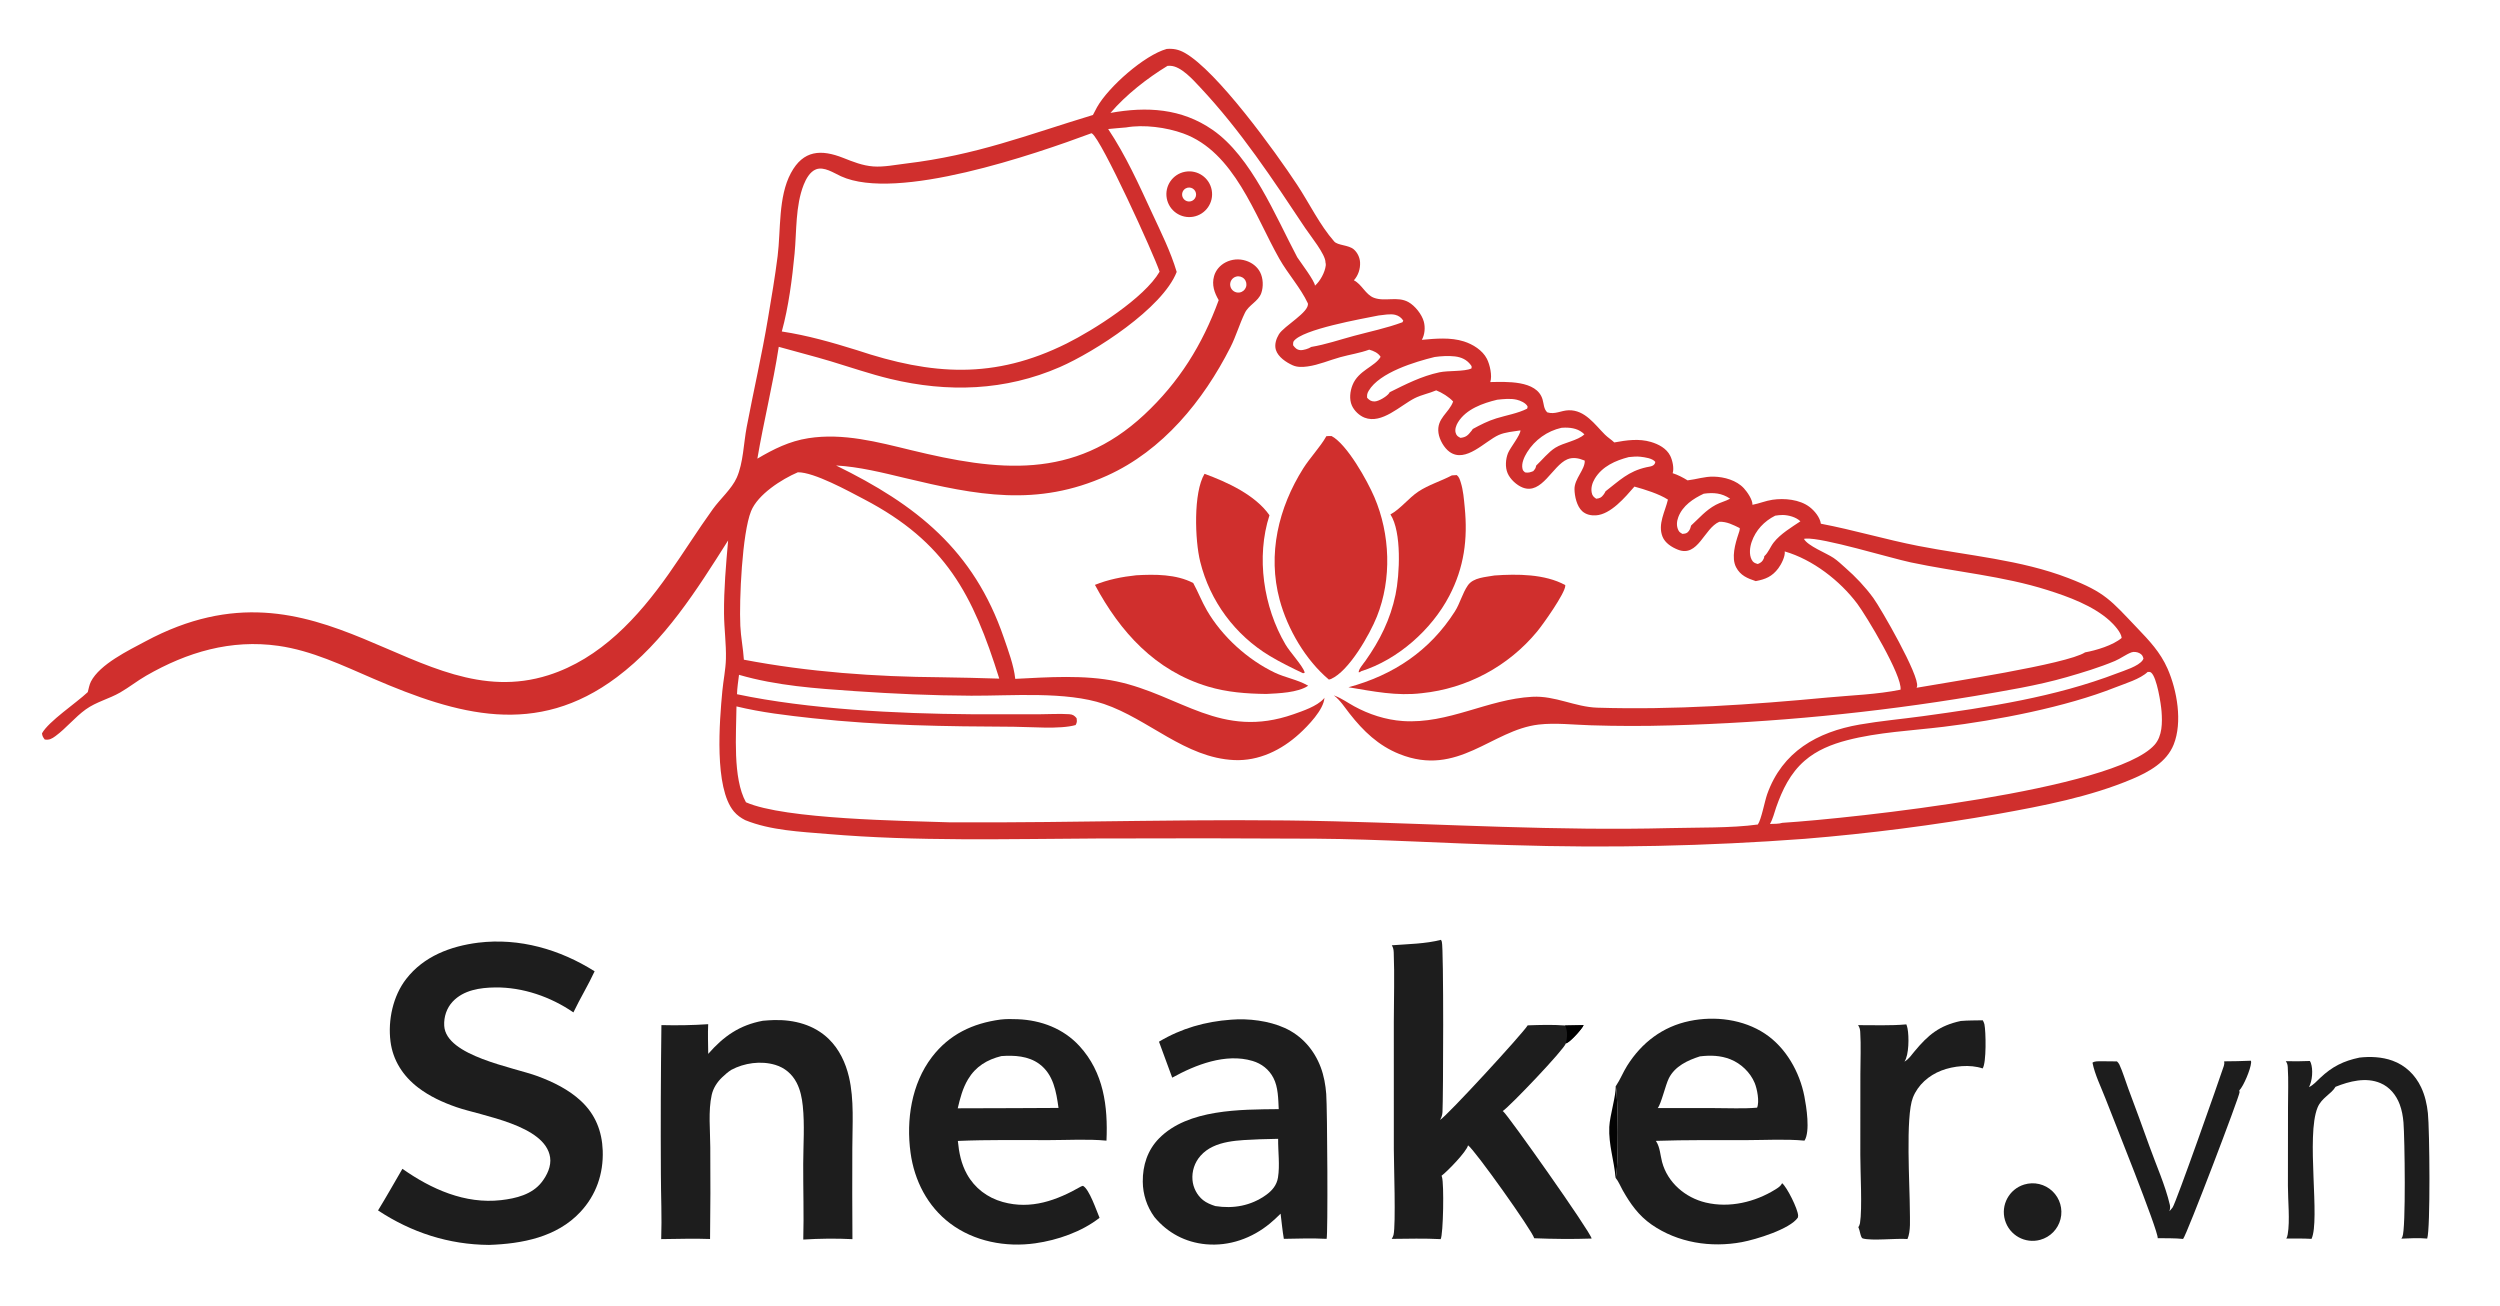 <svg version="1.1" xmlns="http://www.w3.org/2000/svg" style="display: block;" viewBox="0 0 2048 1070" width="804" height="420">
<path transform="translate(0,0)" fill="rgb(208,47,45)" d="M 955.729 40.104 C 961.156 39.65 965.555 40.542 970.34 43.197 C 996.897 57.925 1044.84 124.425 1062.68 151.493 C 1072.57 166.49 1081.13 184.354 1092.96 197.816 C 1095.94 201.21 1104.76 200.587 1109.07 204.353 C 1112.05 206.958 1113.98 211.015 1114.18 214.957 C 1114.45 220.314 1112.7 225.664 1109.11 229.652 C 1115.64 232.933 1118.67 241.398 1125.51 243.974 C 1134.58 247.387 1144.73 242.472 1153.8 247.504 C 1159.17 250.481 1164.81 257.575 1166.41 263.519 C 1167.7 268.298 1167.21 274.1 1164.79 278.431 C 1176.02 277.386 1188.31 276.262 1199.24 279.728 C 1206.55 282.045 1214.51 286.936 1218.1 293.986 C 1220.56 298.816 1222.58 307.879 1220.86 313.037 C 1233.59 312.854 1258.92 311.28 1263.67 327.171 C 1264.82 331.026 1264.57 334.994 1267.54 337.842 C 1273.93 339.82 1278.79 336.312 1285.08 336.141 C 1298.46 335.776 1306.45 347.774 1314.81 356.091 C 1317.17 358.447 1320.04 360.186 1322.46 362.499 C 1332.45 360.675 1342.53 359.147 1352.5 362.1 C 1358.77 363.957 1365.25 367.35 1368.29 373.424 C 1370.15 377.127 1371.59 383.72 1370.3 387.702 C 1374.37 388.958 1378.91 391.317 1382.5 393.571 C 1389.86 392.734 1396.38 390.344 1403.98 390.515 C 1412.6 390.709 1422.68 393.516 1428.68 400.083 C 1431.44 403.1 1435.81 409.435 1435.68 413.592 C 1441.23 412.56 1446.45 410.293 1452.04 409.466 C 1461.78 408.023 1474.37 409.18 1482.45 415.357 C 1486.56 418.495 1490.98 423.853 1491.72 429.086 C 1518.57 434.192 1544.76 442.052 1571.57 447.288 C 1612.37 455.253 1655.53 458.602 1694.53 473.652 C 1724.77 485.321 1729.4 492.014 1750.7 514.318 C 1760.76 524.852 1769.81 534.296 1775.78 547.882 C 1783.56 565.557 1788.14 591.626 1780.78 610.027 C 1774.99 624.506 1760.47 632.456 1746.82 638.242 C 1712.39 652.833 1673.61 660.255 1636.99 666.856 C 1584.48 676.104 1531.58 682.914 1478.44 687.264 C 1398.18 693.258 1317.65 694.971 1237.2 692.396 C 1184.12 691.044 1131.15 687.546 1078.02 687.15 C 1017.93 686.797 957.846 686.745 897.759 686.996 C 824.164 687.368 751.27 689.478 677.792 683.291 C 655.592 681.421 631.203 680.418 610.415 671.949 C 606.88 670.153 603.696 667.891 601.13 664.832 C 584.845 645.42 589.364 590.719 591.672 566.207 C 592.497 557.453 594.394 548.578 594.612 539.805 C 594.917 527.518 593.161 515.114 593.06 502.792 C 592.896 482.792 594.663 462.681 596.424 442.777 C 570.674 483.435 544.338 525.506 505.259 554.825 C 439.142 604.428 374.92 585.811 305.891 556.111 C 280.762 545.299 255.267 532.999 227.932 529.141 C 189.002 523.647 153.274 534.246 119.63 553.599 C 112.279 557.827 105.64 563.139 98.306 567.364 C 89.198 572.613 78.784 575.008 70.159 581.197 C 61.199 587.628 54.187 596.567 45.286 603.106 C 42.312 605.292 40.208 606.459 36.522 605.897 C 35.181 604.161 34.481 603.043 34.264 600.836 C 39.648 590.995 62.331 576.001 71.757 567.062 C 72.523 564.292 73.029 561.02 74.337 558.458 C 81.601 544.231 105.217 532.871 118.989 525.489 C 263.591 447.978 340.282 587.708 449.135 553.21 C 491.757 539.702 522.809 505.65 547.779 470.141 C 560.092 452.631 571.46 434.409 583.96 417.043 C 589.907 408.78 599.428 400.494 603.501 391.331 C 608.843 379.315 609.132 363.011 611.62 349.94 C 617.281 320.199 624.069 290.757 629.072 260.871 C 631.904 243.953 634.859 226.857 636.981 209.841 C 639.665 188.321 637.365 161.348 647.842 141.81 C 657.991 122.884 672.665 122.236 690.706 129.366 C 698.809 132.568 706.575 135.719 715.386 136.371 C 723.885 137 733.539 135.025 742.014 134.008 C 800.036 127.044 840.681 110.789 895.304 94.215 C 896.394 92.016 897.539 89.845 898.739 87.704 C 908.108 71.155 937.423 45.233 955.729 40.104 z M 907.798 105.721 C 922.294 127.476 932.789 150.853 943.736 174.496 C 951.087 190.373 958.938 205.985 963.943 222.798 C 952.293 252.663 896.767 288.289 868.233 300.744 C 823.496 320.272 776.447 321.778 729.251 310.432 C 712.83 306.485 696.694 300.876 680.52 296.01 C 666.394 291.76 652.079 288.205 637.897 284.161 C 633.162 314.962 625.564 345.133 620.38 375.786 C 633.739 367.895 646.687 361.442 662.159 359.023 C 690.706 354.56 718.946 362.159 746.47 368.843 C 816.966 385.964 879.499 393.716 937.362 339.769 C 965.895 313.167 984.999 282.462 998.359 245.91 C 994.751 239.735 992.549 233.409 994.558 226.238 C 995.936 221.321 999.439 217.351 1003.93 214.993 C 1009.09 212.303 1015.11 211.802 1020.64 213.603 C 1025.54 215.158 1029.87 218.373 1032.26 222.98 C 1034.84 227.952 1035.1 234.892 1033.24 240.151 C 1030.79 247.031 1023.01 249.768 1019.83 256.327 C 1015.35 265.536 1012.58 275.426 1007.94 284.56 C 985.707 328.355 952.525 369.118 906.903 389.705 C 849.34 415.68 799.871 405.664 741.377 391.663 C 723.071 387.282 703.694 382.408 684.851 381.373 C 750.535 413.522 797.663 450.618 822.296 522.454 C 825.899 532.961 830.504 545.136 831.666 556.197 C 858.187 554.857 888.59 552.72 914.645 558.256 C 967.344 569.452 1000.09 606.141 1059.76 585.161 C 1067.36 582.488 1078.79 578.659 1084.3 572.578 C 1084.58 572.261 1084.73 572.022 1084.98 571.655 C 1084.54 581.377 1071.42 594.809 1064.48 601.147 C 1049.8 614.557 1031.22 623.665 1011 622.739 C 970.802 620.899 940.943 589.172 904.32 576.764 C 873.243 566.236 828.875 570.159 795.615 570.006 C 763.749 569.86 732.248 568.438 700.461 566.265 C 668.467 564.078 636.256 561.886 605.336 552.889 C 604.713 558.144 603.833 563.496 603.695 568.787 C 661.98 581.122 735.543 584.767 795.119 585.181 L 850.24 585.231 C 858.659 585.219 867.521 584.618 875.894 585.146 C 878.785 585.328 880.137 586.275 881.923 588.412 C 882.245 591.169 882.405 591.629 881.117 594.042 C 868.297 597.704 844.281 595.506 830.499 595.44 C 775.127 595.176 720.723 594.5 665.601 588.447 C 644.703 586.152 623.732 583.74 603.266 578.767 C 603.101 600.977 600.013 637.561 611.029 657.316 C 642.66 671.374 741.227 672.48 778.085 673.753 C 883.192 674.345 988.267 670.244 1093.4 672.92 C 1184.91 675.248 1276.14 680.798 1367.72 678.474 C 1389.99 677.909 1418.54 678.547 1440.08 675.528 C 1442.95 671.444 1445.69 656.471 1447.72 650.733 C 1460.09 615.881 1488.68 599.686 1523.5 593.632 C 1540.57 590.664 1557.85 589.136 1575 586.794 C 1628.58 579.476 1683.74 571.103 1734.43 551.651 C 1740.03 549.501 1752.04 545.914 1755.42 540.829 C 1755.74 540.336 1755.8 540.066 1756.03 539.482 C 1755.35 537.257 1754.86 536.295 1752.65 535.11 C 1750.9 534.174 1748.05 533.777 1746.16 534.491 C 1741.54 536.237 1737.3 539.586 1732.63 541.547 C 1719.97 546.862 1706.26 551.004 1693.05 554.807 C 1668.67 561.824 1642.86 565.921 1617.86 570.234 C 1535.51 583.989 1452.3 592.042 1368.84 594.335 C 1346.98 594.979 1325.11 594.949 1303.26 594.245 C 1289.5 593.849 1274.17 592.058 1260.54 593.639 C 1221.97 598.114 1194.42 637.04 1146.36 617.768 C 1129.18 610.877 1116.82 598.986 1105.57 584.613 C 1101.57 579.501 1097.93 573.701 1092.72 569.744 L 1093.56 570.06 C 1099.14 572.206 1104 575.717 1109.21 578.585 C 1121.43 585.309 1135.26 589.797 1149.2 590.757 C 1186.54 593.329 1218.72 572.834 1255.27 570.882 C 1274.19 569.872 1290.18 579.248 1308.61 579.814 C 1371.42 581.745 1434.65 577.38 1497.15 571.487 C 1516.73 569.64 1537.82 569 1556.99 565.064 C 1558.59 553.715 1528.82 504.334 1521.55 494.644 C 1507.35 475.726 1485.04 458.449 1462.11 451.794 C 1462.68 455.776 1459.26 462.436 1456.86 465.628 C 1451.81 472.354 1446.32 474.649 1438.34 476.11 C 1431.53 473.848 1425.8 471.525 1422.27 464.771 C 1418.2 456.987 1421.57 445.338 1424.2 437.48 C 1424.76 435.799 1425.33 434.478 1425.26 432.677 C 1419.83 430.016 1414.71 427.297 1408.53 427.492 C 1396.04 432.796 1391.16 456.934 1374.57 450.348 C 1369.53 448.352 1364.08 444.927 1361.99 439.707 C 1357.9 429.486 1364.16 419.068 1366.42 409.326 C 1359.17 404.661 1347.38 400.97 1338.97 398.674 C 1331.37 407.4 1319.54 421.521 1307.34 422.244 C 1303.35 422.48 1299.25 421.597 1296.22 418.86 C 1291.73 414.794 1289.94 406.585 1289.86 400.78 C 1289.75 392.235 1298.61 384.668 1298.26 377.418 L 1297.51 377.103 C 1293.17 375.317 1288.38 374.442 1283.92 376.354 C 1271.79 381.559 1263.15 405.538 1247.47 399.485 C 1242.46 397.55 1237.16 392.641 1235.05 387.684 C 1232.94 382.752 1233.42 376.128 1235.39 371.231 C 1237.14 366.901 1245.68 356.354 1245.58 352.614 C 1239.88 353.53 1233.08 354.039 1227.8 356.387 C 1216.54 361.39 1200.79 379.694 1187.55 370.257 C 1183.01 367.016 1179.22 360.276 1178.43 354.797 C 1176.69 342.735 1187.09 338.372 1190.43 328.964 C 1187.11 325.255 1181.19 321.624 1176.56 319.817 C 1170.84 322.312 1164.53 323.43 1158.96 326.238 C 1147.21 332.163 1132.07 347.71 1117.86 342.196 C 1113.54 340.519 1109.35 336.492 1107.47 332.247 C 1105.19 327.075 1105.96 320.567 1108.01 315.451 C 1112.85 303.351 1126.45 300.378 1131.01 292.36 C 1128.95 289.06 1125.3 287.516 1121.67 286.477 C 1114.02 289.29 1105.85 290.466 1098 292.635 C 1089.17 295.075 1080.24 299.008 1071.16 300.241 C 1067.08 300.795 1062.79 300.998 1058.96 299.276 C 1053.69 296.912 1047.03 292.524 1045.21 286.684 C 1043.88 282.416 1045.44 277.589 1047.67 273.914 C 1051.85 267.017 1072.82 255.713 1071.41 248.543 C 1065.38 235.684 1055.1 224.473 1048.05 212.034 C 1027.94 176.548 1011.18 124.491 969.318 109.337 C 955.491 104.332 937.052 101.855 922.484 104.408 C 917.591 104.838 912.681 105.197 907.798 105.721 z M 1477.84 441.498 C 1480.98 447.327 1496.1 453.068 1502.12 457.12 C 1505.5 459.394 1508.6 462.414 1511.67 465.099 C 1520.31 472.661 1527.89 480.676 1534.69 489.935 C 1540.64 498.024 1572.95 554.108 1570.5 562.52 C 1570.4 562.852 1570.26 563.17 1570.14 563.496 C 1594.05 559.224 1693.41 544.206 1708.2 534.489 C 1717.26 532.862 1731.06 528.727 1738.17 522.678 C 1737.89 518.179 1731.6 511.467 1728.36 508.546 C 1714.72 496.226 1694.56 488.887 1677.34 483.439 C 1640.7 471.845 1602.78 468.724 1565.41 460.779 C 1548.34 457.148 1493.32 440.295 1479.38 441.29 C 1478.71 441.339 1478.57 441.38 1477.84 441.498 z M 1085.84 215.007 C 1086.05 208.568 1073.17 192.787 1069.32 186.986 C 1042.54 146.709 1016.33 106.918 983.072 71.47 C 977.348 65.369 967.465 54.138 958.654 53.921 C 957.913 53.902 957.179 53.924 956.438 53.948 C 939.756 64.103 922.366 77.684 909.679 92.512 C 939.465 87.147 967.847 88.731 993.346 106.392 C 1025.23 128.475 1044.78 176.892 1062.72 210.81 C 1065.55 215.093 1077.09 230.303 1077.24 234.055 C 1081.52 230.298 1085.38 223.207 1086.07 217.519 C 1086.19 216.554 1086.05 215.946 1085.84 215.007 z M 1445.32 455.76 C 1448.84 452.569 1450.23 448.101 1453.1 444.429 C 1458.56 437.444 1467.66 432.003 1474.95 427.129 C 1471.55 423.704 1465.21 421.998 1460.49 421.938 C 1458.43 421.911 1456.33 422.202 1454.3 422.498 C 1445.34 426.968 1438.28 434.425 1435 444.043 C 1433.52 448.366 1432.81 454.258 1434.99 458.493 C 1436.27 460.983 1437.57 461.35 1440.05 462.109 C 1442.59 461.072 1443.97 460.02 1445.05 457.357 C 1445.32 456.693 1445.29 456.401 1445.32 455.76 z M 1074.19 284.243 C 1085.88 282.309 1097.52 278.315 1108.97 275.232 C 1122.25 271.656 1136.03 268.81 1148.91 264.027 L 1149.58 262.695 C 1147.98 260.206 1145.82 258.649 1142.96 257.929 C 1138.99 256.93 1133.41 258.056 1129.33 258.482 C 1116.07 261.169 1066.53 269.778 1059.77 279.623 C 1059.21 280.438 1059.37 281.876 1059.31 282.864 C 1060.89 284.997 1062.31 286.601 1065.21 286.856 C 1067.62 287.067 1072.2 285.652 1074.19 284.243 z M 1138.4 321.374 C 1151.75 314.744 1164.48 308.2 1179.19 305.04 C 1186.46 303.48 1199.67 304.594 1205.44 301.86 C 1205.69 300.265 1205.79 300.26 1204.81 298.946 C 1201.61 294.65 1197.12 292.624 1191.91 292.014 C 1186.59 291.391 1180.57 291.757 1175.27 292.494 C 1159.49 296.359 1130.13 305.097 1121.23 320.188 C 1119.96 322.354 1119.82 323.455 1119.95 325.91 C 1121.77 327.82 1123.21 328.957 1126.07 328.915 C 1129.46 328.866 1136.13 324.804 1138.01 322.123 C 1138.17 321.893 1138.27 321.624 1138.4 321.374 z M 1206.49 351.499 C 1212.8 348.035 1218.92 344.906 1225.82 342.774 C 1233.96 340.258 1243.49 338.663 1251.05 334.841 C 1251.23 334.133 1251.66 333.387 1251.27 332.729 C 1249.71 330.036 1245.53 328.216 1242.59 327.508 C 1237.53 326.289 1231.66 326.959 1226.54 327.497 C 1214.75 330.345 1201.06 335.124 1194.38 346.039 C 1192.9 348.451 1191.66 351.849 1192.52 354.663 C 1193.27 357.13 1194.35 357.643 1196.45 358.747 C 1200.95 358.24 1202.52 356.714 1205.27 353.246 C 1205.71 352.682 1206.18 352.157 1206.49 351.499 z M 1315.31 402.517 C 1326.75 393.708 1333.95 386.164 1348.74 382.834 C 1351.88 382.126 1355.47 382.188 1356.09 378.474 C 1353.72 375.416 1347.54 374.656 1343.87 374.217 C 1340.74 373.842 1337.46 374.202 1334.33 374.499 C 1323.42 377.314 1312.53 382.105 1306.47 392.213 C 1304.45 395.584 1303.2 399.644 1303.96 403.583 C 1304.49 406.301 1305.54 407.148 1307.65 408.631 C 1310.51 408.265 1311.85 407.764 1313.67 405.274 C 1314.29 404.414 1314.9 403.499 1315.31 402.517 z M 1759.5 550.5 C 1753.37 556.375 1741.04 559.99 1733.04 563.163 C 1692.23 579.363 1635.93 590.169 1592.18 595.486 C 1566.24 598.638 1538.54 599.885 1513.29 606.466 C 1500.64 609.763 1488.35 614.631 1478.39 623.311 C 1466.61 633.578 1460.19 647.021 1455.07 661.523 C 1453.54 665.873 1452.39 671.145 1450 675.08 C 1453.16 674.925 1457.18 675.158 1460.16 674.152 C 1517.45 670.477 1732.14 647.371 1765.12 610.254 C 1771.54 603.024 1771.52 592.012 1770.85 582.918 C 1770.4 576.69 1767.03 554.978 1762.37 551.128 C 1761.35 550.291 1760.75 550.539 1759.5 550.5 z M 1015.45 239.647 C 1017.87 239.264 1019.89 237.583 1020.7 235.269 C 1021.51 232.955 1020.99 230.382 1019.34 228.569 C 1017.69 226.756 1015.17 225.995 1012.79 226.589 C 1009.33 227.453 1007.16 230.891 1007.87 234.389 C 1008.58 237.887 1011.92 240.205 1015.45 239.647 z M 1417.36 408.572 C 1410.51 403.938 1403.81 403.4 1395.77 404.499 C 1387.12 408.547 1378.49 414.28 1374.93 423.634 C 1373.59 427.156 1373.27 430.966 1374.96 434.417 C 1375.78 436.1 1376.69 436.439 1378.23 437.424 C 1380.68 437.206 1381.96 437.173 1383.58 435.011 C 1384.49 433.783 1385.09 432.05 1385.41 430.569 C 1392.2 424.368 1397.38 418.047 1405.67 413.599 C 1409.4 411.594 1413.73 410.611 1417.36 408.572 z M 1279.17 350.499 C 1267.49 353.173 1257.37 360.39 1251.03 370.552 C 1248.72 374.296 1246.17 379.663 1247.27 384.163 C 1247.65 385.717 1248.19 386.012 1249.33 387.044 C 1252.04 387.55 1253.57 386.988 1256.06 386.025 C 1257.54 384.248 1258.07 383.822 1258.45 381.479 C 1263.46 376.795 1268.39 370.465 1274.17 366.832 C 1280.89 362.611 1292.7 361.024 1297.97 355.845 C 1293.67 351.519 1288.1 350.316 1282.13 350.352 C 1281.14 350.358 1280.15 350.42 1279.17 350.499 z M 701.791 286.844 C 763.558 307.489 814.48 310.968 873.795 281.42 C 895.953 270.382 937.426 244.145 949.94 222.603 C 945.416 208.787 902.284 114.149 894.539 109.364 C 894.397 109.276 894.234 109.232 894.081 109.165 C 847.651 126.428 734.692 165.377 688.869 144.412 C 682.893 141.677 674.993 136.24 668.426 138.75 C 663.446 140.655 660.195 146.659 658.352 151.324 C 651.487 168.703 652.619 189.324 650.87 207.704 C 648.898 228.429 645.948 251.511 640.405 271.589 C 661.529 274.796 681.456 280.527 701.791 286.844 z M 653.553 386.946 C 640.335 392.601 620.745 405.052 615.213 418.797 C 607.903 436.961 605.432 491.249 606.414 512.749 C 606.841 522.073 608.735 531.218 609.325 540.502 C 662.392 550.623 716.855 554.485 770.844 554.893 C 786.758 555.127 802.67 555.498 818.577 556.006 C 797.02 486.987 774.632 444.068 707.953 409.119 C 695.069 402.366 666.814 386.777 653.553 386.946 z"/>
<path transform="translate(0,0)" fill="rgb(208,47,45)" d="M 1086.52 357.395 C 1087.97 357.165 1089.43 357.257 1090.89 357.291 C 1103.62 364.186 1120.08 393.749 1125.9 407.326 C 1138.87 437.57 1140.28 474.44 1127.98 505.136 C 1122.13 519.739 1105.08 550.032 1090.19 556.368 L 1088.63 556.794 C 1069.53 540.744 1054.76 515.442 1048.3 491.478 C 1038.22 454.062 1047.29 416.028 1067.64 383.737 C 1072.95 375.322 1081.89 365.703 1086.21 357.975 C 1086.32 357.784 1086.42 357.588 1086.52 357.395 z"/>
<path transform="translate(0,0)" fill="rgb(208,47,45)" d="M 1224.3 471.5 C 1242.81 470.184 1265.53 470.19 1282.26 479.35 C 1282.29 479.509 1282.33 479.666 1282.33 479.826 C 1282.3 485.932 1263.96 511.747 1259.24 517.424 C 1235.63 545.994 1201.74 564.133 1164.87 567.926 C 1144.12 570.446 1125.11 566.449 1104.67 563.084 C 1141.49 553.157 1171.24 533.262 1191.8 501.065 C 1196.14 494.273 1197.96 486.178 1202.47 479.635 C 1206.98 473.089 1217.09 472.856 1224.3 471.5 z"/>
<path transform="translate(0,0)" fill="rgb(208,47,45)" d="M 930.749 471.338 C 946.061 470.465 963.563 470.371 977.482 477.677 C 981.527 485.059 984.519 492.95 988.789 500.267 C 1001.2 521.539 1022.01 540.44 1044.23 551.072 C 1052.81 555.177 1062.96 556.86 1071.14 561.52 C 1071.32 561.62 1071.49 561.726 1071.66 561.83 C 1063.19 567.585 1047.31 568.057 1037.38 568.57 C 1021.06 568.367 1005.28 567.218 989.566 562.496 C 946.297 549.492 917.687 517.862 896.948 479.194 C 907.62 474.854 919.328 472.531 930.749 471.338 z"/>
<path transform="translate(0,0)" fill="rgb(208,47,45)" d="M 1189.39 389.492 L 1193.4 389.241 C 1195.32 390.742 1195.95 392.955 1196.66 395.201 C 1198.75 401.816 1199.25 408.843 1199.93 415.715 C 1202.48 441.663 1199.49 464.81 1187.29 488.186 C 1172.85 515.863 1145.13 540.499 1115.13 549.921 C 1114.58 550.478 1113.9 550.637 1113.19 550.922 C 1112.28 549.095 1117.16 543.447 1118.55 541.472 C 1130.46 524.608 1138.98 507.532 1143.23 487.217 C 1146.66 470.891 1148.42 435.773 1139.05 421.481 C 1147.21 417.091 1153.91 408.103 1161.92 402.773 C 1170.27 397.213 1180.51 394.185 1189.39 389.492 z"/>
<path transform="translate(0,0)" fill="rgb(208,47,45)" d="M 986.748 388.198 C 1005.14 394.908 1028.37 405.533 1039.96 422.144 C 1028.87 456.383 1035.02 497.338 1053.06 528.02 C 1056.95 534.637 1066.98 545.123 1068.91 551.029 L 1067.52 551.621 C 1058.3 547.247 1049.06 542.711 1040.29 537.478 C 1011.75 520.331 991.213 492.533 983.206 460.219 C 978.858 442.79 977.486 403.522 986.748 388.198 z"/>
<path transform="translate(0,0)" fill="rgb(208,47,45)" d="M 970.761 140.73 C 980.964 138.813 990.78 145.565 992.64 155.779 C 994.499 165.993 987.693 175.771 977.468 177.573 C 967.324 179.361 957.641 172.62 955.797 162.486 C 953.952 152.353 960.638 142.632 970.761 140.73 z M 976.649 164.502 C 978.518 163.576 979.736 161.708 979.829 159.625 C 979.921 157.541 978.875 155.572 977.096 154.484 C 975.317 153.396 973.087 153.361 971.274 154.392 C 968.581 155.925 967.596 159.322 969.051 162.058 C 970.505 164.794 973.872 165.877 976.649 164.502 z"/>
<path transform="translate(0,0)" fill="rgb(29,29,29)" d="M 391.724 772.342 C 425.515 768.248 458.619 777.886 487.034 795.799 C 481.751 807.23 475.088 818.075 469.657 829.476 C 451.129 816.748 428.245 808.755 405.639 809.027 C 393.244 809.177 379.747 811.12 370.805 820.579 C 365.788 825.885 363.402 833.184 363.813 840.441 C 365.221 865.306 420.621 874.396 440.415 881.759 C 453.135 886.49 465.763 892.676 475.794 901.987 C 487.623 912.97 493.111 926.802 493.678 942.715 C 494.351 961.63 488.312 979.134 475.312 993.041 C 456.017 1013.68 427.586 1019.06 400.508 1019.98 C 367.536 1019.74 336.951 1009.81 309.592 991.725 C 316.466 980.505 322.928 968.988 329.559 957.62 C 353.171 974.256 380.867 986.667 410.417 983.291 C 422.589 981.901 435.8 978.701 443.698 968.535 C 448.067 962.912 451.663 955.485 450.563 948.182 C 446.583 921.763 394.725 914.335 373.86 907.115 C 362.711 903.256 351.878 898.289 342.463 891.091 C 330.112 881.648 321.733 868.805 319.783 853.21 C 317.609 835.819 321.815 816.07 332.623 802.106 C 347.067 783.445 369.007 775.215 391.724 772.342 z"/>
<path transform="translate(0,0)" fill="rgb(29,29,29)" d="M 1008.63 835.431 C 1022.73 834.283 1039.41 836.327 1052.39 842.202 C 1066.41 848.548 1076.57 860.115 1081.95 874.45 C 1084.58 881.476 1085.89 888.892 1086.46 896.353 C 1087.36 908.109 1087.92 1012.48 1086.76 1015.01 C 1075.1 1014.38 1063.4 1014.79 1051.73 1015 C 1050.55 1008.21 1049.93 1001.24 1049.07 994.395 C 1046.29 997.159 1043.37 999.883 1040.35 1002.39 C 1025.7 1014.52 1007.07 1021.19 987.998 1019.45 C 971.171 1017.92 956.538 1010.21 945.724 997.173 C 939.568 988.746 936.218 978.597 936.149 968.162 C 936.029 954.854 940.024 942.306 949.504 932.677 C 973.223 908.584 1016.25 909.067 1047.54 908.719 C 1047.12 900.328 1047.13 890.746 1043.19 883.157 C 1039.57 876.19 1033.54 871.447 1026.04 869.226 C 1003.94 862.674 979.348 872.403 960.268 882.941 C 956.719 873.092 953.105 863.266 949.425 853.465 C 967.781 842.515 987.405 836.95 1008.63 835.431 z M 995.605 988.156 C 1010.38 990.483 1024.69 987.942 1037.07 979.116 C 1042.13 975.505 1045.9 971.074 1046.92 964.796 C 1048.57 954.563 1046.92 943.422 1047.05 933.053 L 1031.67 933.439 C 1015.65 934.275 994.977 933.897 983.469 946.942 C 978.627 952.396 976.244 959.604 976.882 966.87 C 977.399 973.058 980.599 979.248 985.423 983.177 C 988.288 985.511 992.108 987.047 995.605 988.156 z"/>
<path transform="translate(0,0)" fill="rgb(29,29,29)" d="M 819.588 835.34 C 824.231 834.793 828.961 834.875 833.627 835.057 C 852.828 835.805 871.094 842.679 884.261 857.025 C 904.114 878.654 907.672 906.392 906.411 934.549 C 891.09 933.11 874.838 934.102 859.41 934.114 C 834.516 934.135 809.519 933.718 784.646 934.785 C 785.554 944.415 787.353 953.48 792.118 962.055 C 798.471 973.486 808.922 981.322 821.471 984.813 C 844.653 991.261 865.679 983.482 885.642 972.058 L 887.126 971.563 C 892.329 974.218 898.178 991.816 900.74 997.773 C 886.094 1009.23 866.285 1016.08 848.033 1018.66 C 823.838 1022.08 797.963 1017.2 778.225 1002.28 C 759.749 988.311 749.005 967.248 745.891 944.533 C 742.209 917.676 746.615 887.989 763.409 866.043 C 777.628 847.463 796.776 838.415 819.588 835.34 z M 784.544 908.053 L 831.204 907.914 L 867.11 907.739 C 865.257 894.416 863.005 880.32 851.379 871.726 C 842.477 865.146 830.941 864.484 820.273 865.262 C 808.595 868.174 799.255 873.776 792.957 884.328 C 788.554 891.706 786.497 899.761 784.544 908.053 z"/>
<path transform="translate(0,0)" fill="rgb(29,29,29)" d="M 1323.57 890.077 C 1323.69 889.902 1323.82 889.728 1323.93 889.552 C 1327.39 884.404 1329.66 878.504 1332.97 873.222 C 1344.89 854.237 1362.07 841.098 1384.22 836.506 C 1404.92 832.216 1428.14 835.104 1445.96 846.937 C 1463.09 858.319 1474.33 878.299 1478.2 898.219 C 1479.84 906.653 1483.12 927.051 1478.31 934.539 C 1462.82 933.115 1446.52 934.088 1430.94 934.121 C 1406.13 934.174 1381.28 933.884 1356.48 934.73 C 1356.6 934.911 1356.74 935.086 1356.86 935.271 C 1359.9 939.927 1360.2 946.65 1361.61 951.991 C 1366.09 968.912 1380.67 981.293 1397.34 985.264 C 1416.88 989.918 1437.76 984.929 1454.6 974.447 C 1456.72 973.124 1458.88 971.742 1459.99 969.407 C 1463.98 972.681 1472.88 990.5 1473.09 995.964 C 1473.11 996.455 1472.93 997.19 1472.85 997.629 C 1466.37 1007.06 1438.56 1015.54 1426.95 1017.7 C 1401.52 1022.42 1374.48 1018.22 1353.03 1003.31 C 1342.42 995.93 1335.62 986.302 1329.35 975.214 C 1327.52 971.978 1325.88 967.775 1323.51 964.991 C 1326.08 959.193 1325.72 896.027 1323.57 890.077 z M 1358.04 907.862 L 1404.75 907.881 C 1416.14 907.853 1428.15 908.519 1439.47 907.523 C 1441.55 902.598 1439.49 892.11 1437.51 887.321 C 1433.9 878.636 1426.31 871.37 1417.61 867.907 C 1409.5 864.68 1401.19 864.491 1392.62 865.499 C 1382.57 868.721 1372.19 873.524 1367.18 883.426 C 1364.42 888.884 1360.86 904.591 1358.04 907.862 z"/>
<path transform="translate(0,0)" fill="rgb(29,29,29)" d="M 1140.2 774.483 C 1153.28 773.479 1167.83 773.312 1180.5 770.016 C 1180.7 770.431 1181.04 771.09 1181.17 771.567 C 1182.78 777.266 1182.34 900.297 1181.7 911.183 C 1181.56 913.558 1180.89 915.549 1179.69 917.582 C 1185.03 914.757 1247.88 846.355 1251.52 840.086 C 1261.63 839.746 1272.1 839.412 1282.19 840.2 L 1297.33 839.907 C 1296.27 842.775 1286.83 853.132 1283.73 854.487 C 1283.42 854.623 1283.1 854.739 1282.79 854.866 C 1281.41 859.829 1237.42 905.998 1231.03 910.352 C 1231.19 910.457 1231.36 910.553 1231.52 910.667 C 1235.15 913.33 1303.02 1009.28 1303.91 1014.76 C 1288.38 1015.32 1272.4 1015.13 1256.88 1014.52 C 1255.19 1008.25 1208.02 941.913 1202.63 938.369 C 1201.61 943.46 1185.43 960.009 1180.93 963.316 C 1181.06 963.648 1181.18 963.983 1181.29 964.325 C 1183.07 970.13 1182.37 1011.21 1180.22 1015.24 C 1166.87 1014.54 1153.47 1014.9 1140.1 1015.03 C 1140.75 1013.98 1141.3 1012.99 1141.59 1011.78 C 1143.58 1003.51 1141.85 953.165 1141.84 941.681 L 1141.83 837.345 C 1141.85 818.46 1142.5 799.319 1141.76 780.461 C 1141.67 778.147 1141.38 776.51 1140.2 774.483 z"/>
<path transform="translate(0,0)" fill="rgb(0,0,0)" d="M 1282.19 840.2 L 1297.33 839.907 C 1296.27 842.775 1286.83 853.132 1283.73 854.487 C 1283.42 854.623 1283.1 854.739 1282.79 854.866 C 1283.96 849.833 1284.43 845.002 1282.19 840.2 z"/>
<path transform="translate(0,0)" fill="rgb(29,29,29)" d="M 624.913 836.315 C 627.939 836.065 630.977 835.831 634.013 835.753 C 650.427 835.33 666.918 839.575 678.946 851.332 C 687.491 859.685 692.7 870.774 695.406 882.292 C 699.823 901.096 698.196 921.657 698.176 940.861 C 698.068 965.66 698.1 990.459 698.272 1015.26 C 684.993 1014.58 671.253 1014.75 657.987 1015.59 C 658.55 994.96 657.868 974.201 657.941 953.553 C 657.996 937.965 659.206 921.579 657.592 906.102 C 656.913 899.584 655.609 893.015 652.581 887.15 C 648.869 879.957 642.85 874.817 635.077 872.476 C 623.31 868.934 609.652 870.844 598.929 876.594 C 596.253 878.326 593.812 880.472 591.509 882.669 C 587.438 886.554 584.221 891.493 582.977 897.028 C 580.017 910.188 581.771 926.409 581.8 939.988 C 581.997 965.037 581.936 990.087 581.617 1015.13 C 568.352 1014.59 554.877 1015.13 541.591 1015.22 C 542.228 997.493 541.359 979.391 541.326 961.621 C 541.101 921.04 541.246 880.458 541.76 839.879 C 554.435 840.195 567.442 840.008 580.089 839.127 C 579.687 847.186 580.047 855.383 580.117 863.457 C 592.729 849.026 605.745 839.865 624.913 836.315 z"/>
<path transform="translate(0,0)" fill="rgb(29,29,29)" d="M 1606.37 836.499 C 1612.32 835.979 1618.43 836.08 1624.4 835.948 C 1624.48 836.117 1624.56 836.287 1624.64 836.455 C 1625.07 837.343 1625.53 838.27 1625.73 839.244 C 1626.94 844.969 1627.45 870.872 1624.25 875.392 C 1614.08 871.874 1600.32 873.315 1590.46 877.125 C 1580.12 881.123 1571.27 888.816 1567.13 899.257 C 1560.95 914.844 1564.62 971.45 1564.63 991.953 C 1564.63 998.857 1565.46 1008.88 1562.67 1015.16 C 1553.26 1014.41 1533.51 1016.81 1525.99 1014.66 C 1524.29 1014.17 1523.69 1008.16 1522.71 1006.1 C 1522.61 1005.9 1522.51 1005.7 1522.41 1005.51 C 1523.07 1004.46 1523.58 1003.4 1523.78 1002.16 C 1525.73 989.997 1524.02 960.379 1524.04 946.369 L 1524.09 880.066 C 1524.09 868.599 1524.69 856.772 1523.96 845.339 C 1523.83 843.203 1523.39 841.713 1522.19 839.911 C 1535.29 839.865 1548.71 840.469 1561.76 839.284 C 1562.19 840.377 1562.5 841.532 1562.73 842.685 C 1564 849.137 1563.99 864.327 1560.2 869.828 C 1563.74 867.794 1565.83 864.549 1568.38 861.476 C 1579.66 847.898 1588.72 840.275 1606.37 836.499 z"/>
<path transform="translate(0,0)" fill="rgb(29,29,29)" d="M 1933.03 866.5 C 1941.94 865.475 1951.47 865.945 1959.96 868.984 C 1970.61 872.796 1978.73 880.669 1983.52 890.846 C 1986.67 897.531 1988.29 904.704 1989.07 912.019 C 1990.48 925.269 1991.23 1007.19 1988.48 1014.79 C 1981.43 1014.13 1974.42 1014.54 1967.35 1014.84 C 1967.83 1014.12 1967.68 1014.37 1968.15 1013.41 C 1971.16 1007.18 1970.08 931.869 1969.06 919.666 C 1968.63 914.616 1967.75 909.535 1965.95 904.783 C 1963.06 897.166 1957.82 890.654 1950.21 887.412 C 1938.32 882.347 1924.82 885.848 1913.4 890.426 C 1909.87 896.488 1902.02 899.333 1898.68 907.413 C 1889.12 930.533 1900.97 999.499 1893.72 1015.02 C 1886.83 1014.63 1879.92 1014.75 1873.02 1014.75 C 1873.73 1013.62 1873.96 1012.66 1874.2 1011.34 C 1876.16 1000.34 1874.34 983.106 1874.38 971.514 L 1874.45 907.304 C 1874.44 896.397 1874.95 885.189 1874.25 874.309 C 1874.12 872.328 1873.79 871.078 1872.63 869.439 C 1879.23 869.577 1885.76 869.588 1892.35 869.275 C 1892.59 869.694 1892.93 870.235 1893.11 870.709 C 1895.15 876.281 1894.4 885.52 1891.65 890.709 C 1895.34 888.893 1897.89 885.912 1900.83 883.137 C 1910.66 873.848 1919.84 869.262 1933.03 866.5 z"/>
<path transform="translate(0,0)" fill="rgb(29,29,29)" d="M 1822.17 869.563 C 1829.46 869.54 1836.75 869.373 1844.03 869.061 C 1844.21 869.771 1844.29 869.893 1844.22 870.737 C 1843.79 876.108 1838.14 889.722 1834.52 893.466 C 1834.61 893.842 1834.77 894.425 1834.78 894.843 C 1834.82 897.934 1791.57 1011.54 1788.5 1015.08 C 1781.67 1014.37 1774.57 1014.58 1767.69 1014.45 C 1768.53 1009.08 1729.97 913.259 1724.98 900.235 C 1721.36 890.818 1716.18 880.508 1714.26 870.665 C 1716.4 869.16 1719.29 869.601 1721.89 869.5 L 1734.31 869.622 C 1735.07 870.36 1735.82 871.177 1736.27 872.145 C 1739.16 878.382 1741.16 885.411 1743.58 891.882 C 1749.45 907.486 1755.19 923.138 1760.8 938.836 C 1766.36 954.404 1773.93 971.151 1777.65 987.199 C 1778.06 988.983 1777.85 990.603 1777.31 992.333 C 1777.69 991.921 1778.07 991.509 1778.43 991.08 L 1778.91 990.493 C 1779.42 989.891 1779.42 989.94 1779.9 989.277 C 1782.69 985.436 1817.84 885.581 1821.88 873.304 C 1822.32 871.99 1822.37 870.915 1822.17 869.563 z"/>
<path transform="translate(0,0)" fill="rgb(29,29,29)" d="M 1658.28 970.523 C 1666.42 968.03 1675.26 970.108 1681.43 975.962 C 1687.6 981.815 1690.14 990.538 1688.08 998.789 C 1686.01 1007.04 1679.67 1013.54 1671.47 1015.8 C 1659.04 1019.23 1646.16 1012.04 1642.56 999.662 C 1638.95 987.283 1645.96 974.303 1658.28 970.523 z"/>
<path transform="translate(0,0)" fill="rgb(0,0,0)" fill-opacity="0.988" d="M 1323.57 890.077 C 1325.72 896.027 1326.08 959.193 1323.51 964.991 C 1322.35 950.856 1317.71 937.907 1318.37 923.281 C 1318.79 914.008 1324.12 896.95 1323.57 890.077 z"/>
</svg>